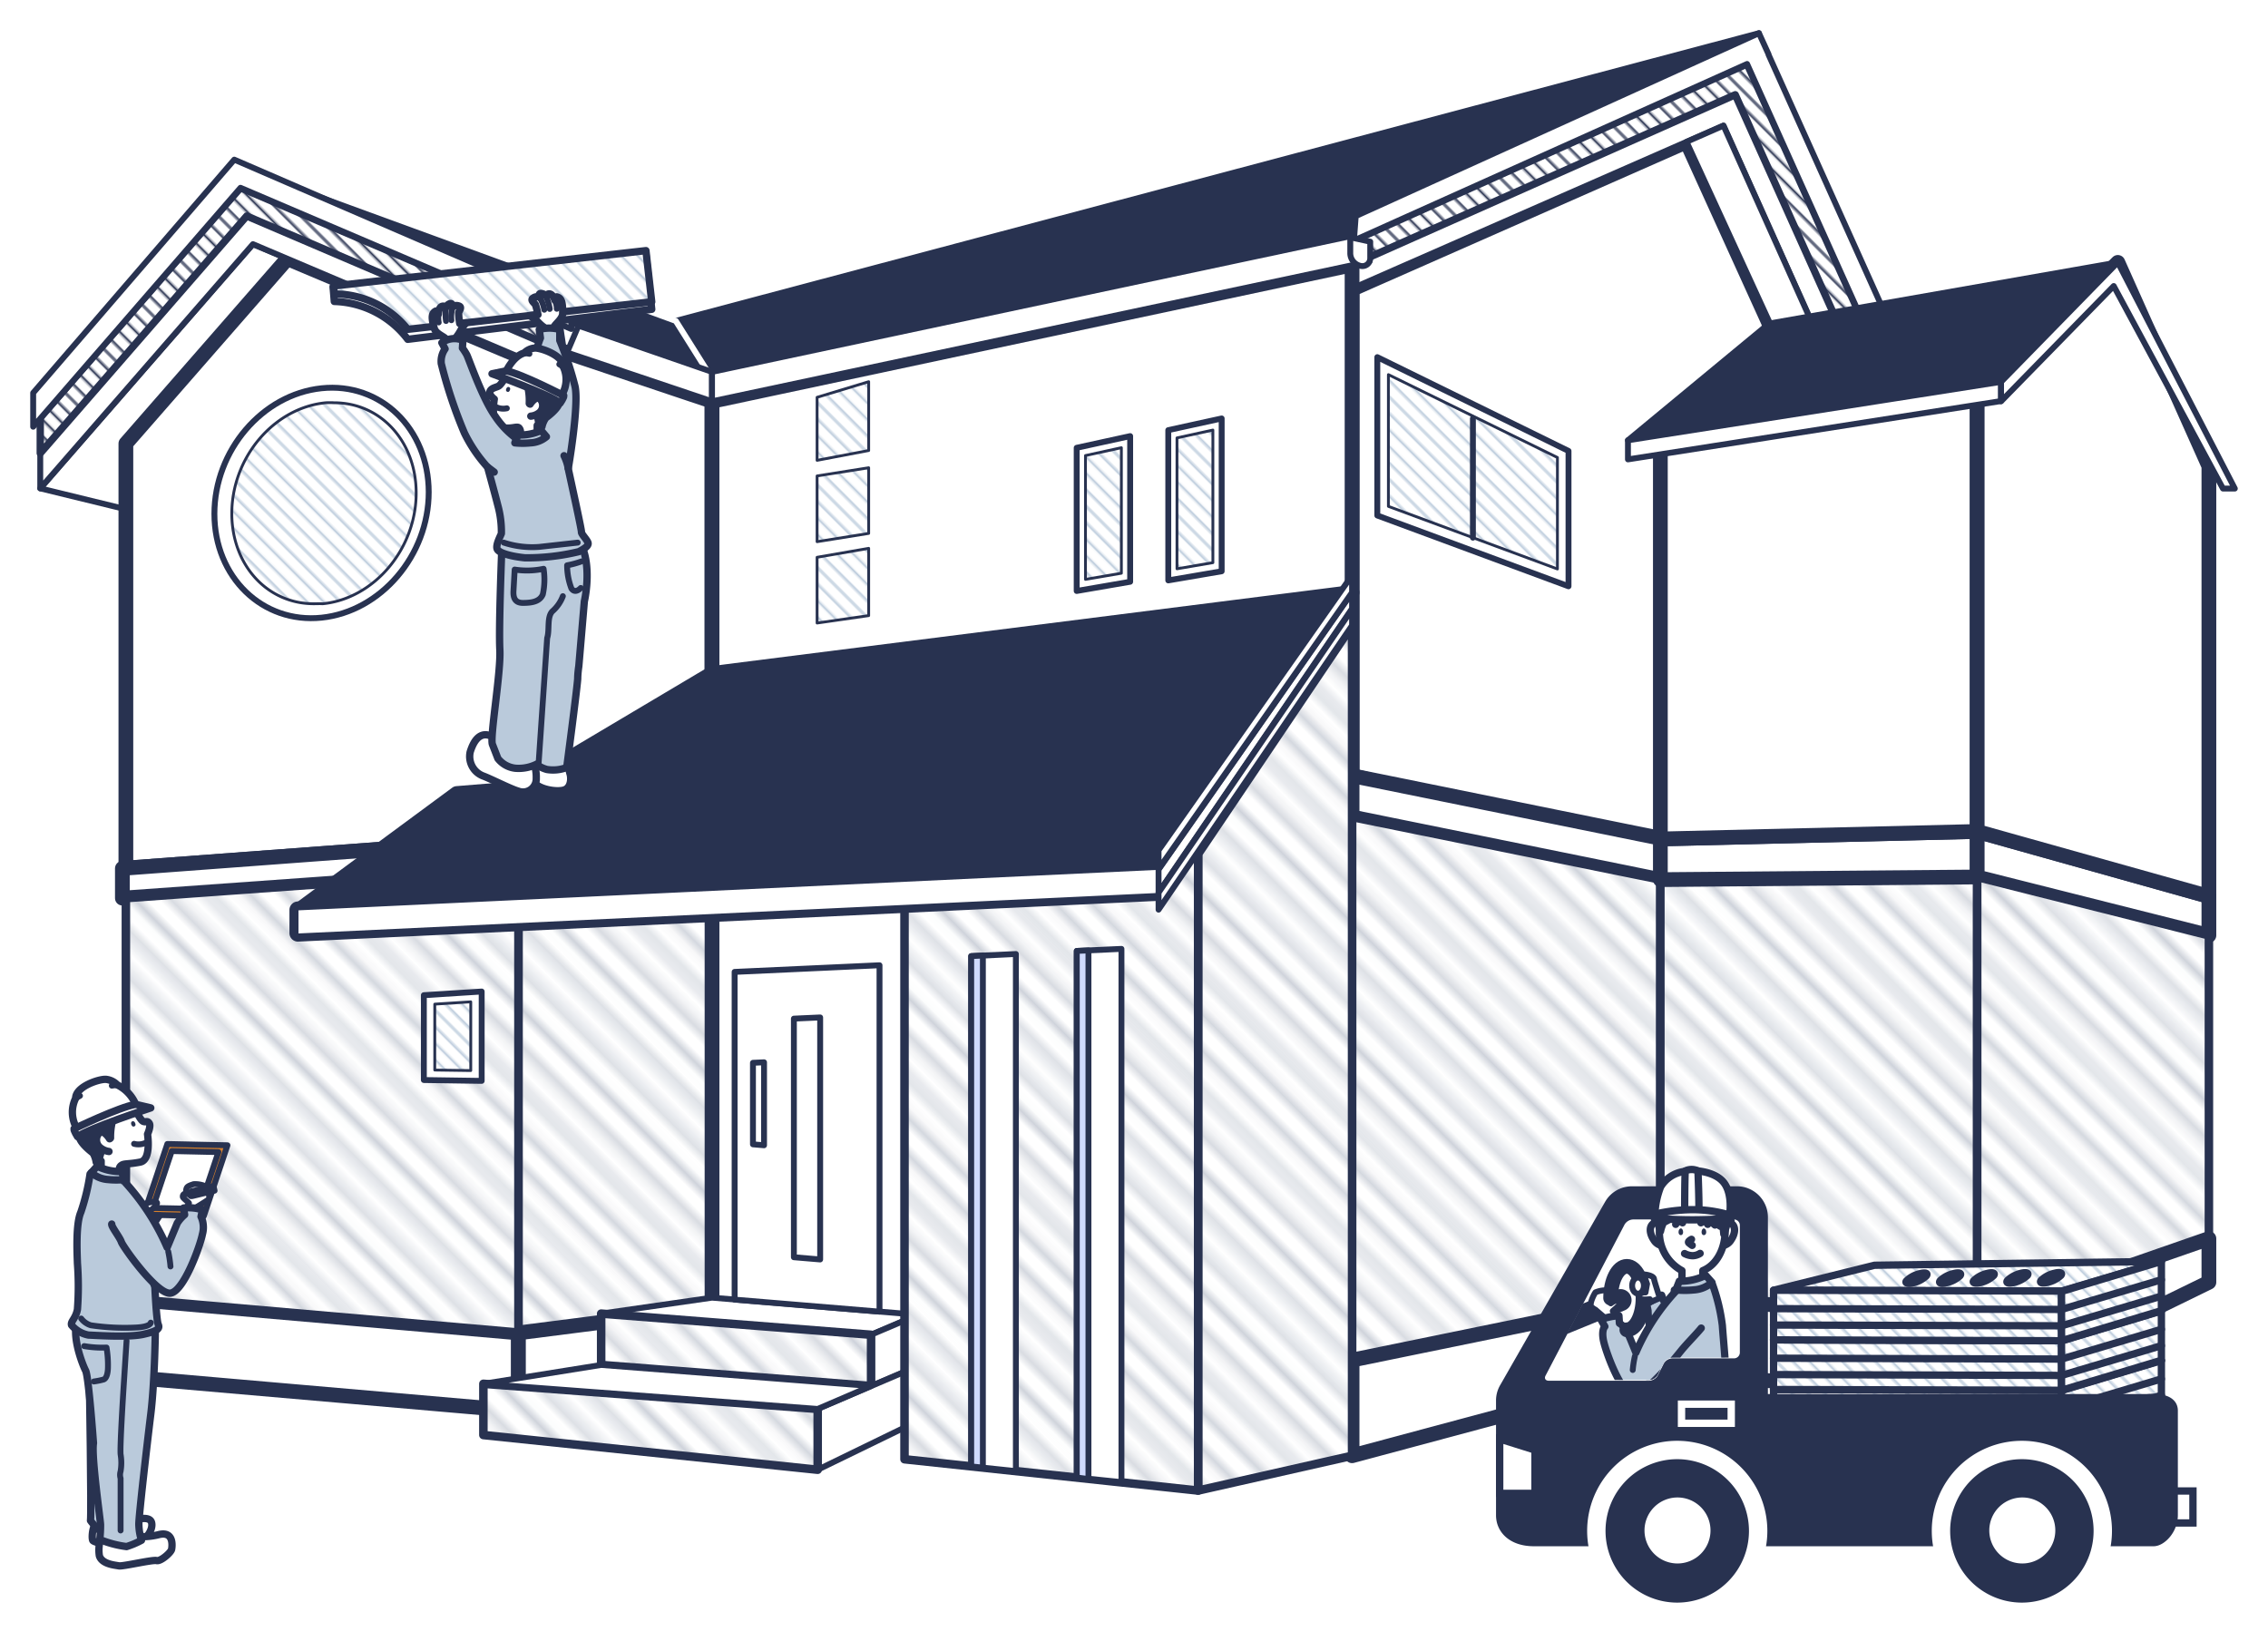 <svg xmlns="http://www.w3.org/2000/svg" xmlns:xlink="http://www.w3.org/1999/xlink" viewBox="0 0 265.94 193.61"><defs><style>.cls-1,.cls-12,.cls-14,.cls-15,.cls-18,.cls-2,.cls-27,.cls-28,.cls-29,.cls-3,.cls-31,.cls-32,.cls-4,.cls-8{fill:none;}.cls-2{stroke:#bacadb;}.cls-2,.cls-4{stroke-width:1.44px;}.cls-3{stroke:#cdd1d9;}.cls-10,.cls-12,.cls-14,.cls-16,.cls-18,.cls-19,.cls-20,.cls-21,.cls-22,.cls-23,.cls-24,.cls-25,.cls-26,.cls-27,.cls-31,.cls-32,.cls-4,.cls-8,.cls-9{stroke:#283250;}.cls-10,.cls-20,.cls-25,.cls-5,.cls-6,.cls-9{fill:#fff;}.cls-15,.cls-28,.cls-29,.cls-5{stroke:#fff;}.cls-10,.cls-12,.cls-14,.cls-15,.cls-16,.cls-18,.cls-19,.cls-20,.cls-21,.cls-22,.cls-23,.cls-24,.cls-31,.cls-32,.cls-5,.cls-8,.cls-9{stroke-linecap:round;stroke-linejoin:round;}.cls-5{stroke-width:7.1px;}.cls-19,.cls-22,.cls-26,.cls-7{fill:#283250;}.cls-10,.cls-15,.cls-16,.cls-23,.cls-24,.cls-8{stroke-width:0.69px;}.cls-19,.cls-32,.cls-9{stroke-width:1.73px;}.cls-11{fill:url(#新規パターンスウォッチ_41);}.cls-12,.cls-20,.cls-21,.cls-22,.cls-25,.cls-26,.cls-27,.cls-29{stroke-width:0.86px;}.cls-13{fill:url(#新規パターンスウォッチ_11);}.cls-16{fill:#cfdaff;}.cls-17{fill:url(#Unnamed_Pattern_2);}.cls-18{stroke-width:0.33px;}.cls-21,.cls-23{fill:#bacadb;}.cls-24{fill:#d6802c;}.cls-25,.cls-26,.cls-27,.cls-28,.cls-29{stroke-miterlimit:10;}.cls-28{stroke-width:4.31px;}.cls-30{clip-path:url(#clip-path);}.cls-31{stroke-width:2.59px;}</style><pattern id="新規パターンスウォッチ_41" data-name="新規パターンスウォッチ 41" width="72" height="72" patternTransform="translate(-69.37 -306.64) rotate(45) scale(0.19)" patternUnits="userSpaceOnUse" viewBox="0 0 72 72"><rect class="cls-1" width="72" height="72"/><line class="cls-4" x1="-0.25" y1="68.4" x2="72.25" y2="68.4"/><line class="cls-4" x1="-0.25" y1="54" x2="72.25" y2="54"/><line class="cls-4" x1="-0.25" y1="39.6" x2="72.25" y2="39.6"/><line class="cls-4" x1="-0.25" y1="25.2" x2="72.25" y2="25.2"/><line class="cls-4" x1="-0.25" y1="10.8" x2="72.25" y2="10.8"/><line class="cls-4" x1="-20" y1="10.8" x2="-6" y2="10.8"/><line class="cls-4" x1="-0.25" y1="61.2" x2="72.25" y2="61.2"/><line class="cls-4" x1="-0.25" y1="46.8" x2="72.25" y2="46.8"/><line class="cls-4" x1="-0.25" y1="32.4" x2="72.25" y2="32.4"/><line class="cls-4" x1="-0.25" y1="18" x2="72.25" y2="18"/><line class="cls-4" x1="-0.25" y1="3.6" x2="72.25" y2="3.6"/><line class="cls-4" x1="-20" y1="3.6" x2="-6" y2="3.6"/></pattern><pattern id="新規パターンスウォッチ_11" data-name="新規パターンスウォッチ 11" width="33" height="33" patternTransform="translate(-18.38 -38.28) rotate(45)" patternUnits="userSpaceOnUse" viewBox="0 0 33 33"><rect class="cls-1" width="33" height="33"/><line class="cls-3" x1="-0.11" y1="31.35" x2="33.11" y2="31.35"/><line class="cls-3" x1="-0.11" y1="24.75" x2="33.11" y2="24.75"/><line class="cls-3" x1="-0.11" y1="18.15" x2="33.11" y2="18.15"/><line class="cls-3" x1="-0.11" y1="11.55" x2="33.11" y2="11.55"/><line class="cls-3" x1="-0.11" y1="4.95" x2="33.11" y2="4.95"/><line class="cls-3" x1="-9.17" y1="4.95" x2="-2.75" y2="4.95"/><line class="cls-3" x1="-0.11" y1="28.05" x2="33.11" y2="28.05"/><line class="cls-3" x1="-0.11" y1="21.45" x2="33.11" y2="21.45"/><line class="cls-3" x1="-0.11" y1="14.85" x2="33.11" y2="14.85"/><line class="cls-3" x1="-0.11" y1="8.25" x2="33.11" y2="8.25"/><line class="cls-3" x1="-0.11" y1="1.65" x2="33.11" y2="1.65"/><line class="cls-3" x1="-9.17" y1="1.65" x2="-2.75" y2="1.65"/></pattern><pattern id="Unnamed_Pattern_2" data-name="Unnamed Pattern 2" width="72" height="72" patternTransform="translate(-69.37 -306.64) rotate(45) scale(0.19)" patternUnits="userSpaceOnUse" viewBox="0 0 72 72"><rect class="cls-1" width="72" height="72"/><line class="cls-2" x1="-0.25" y1="68.4" x2="72.25" y2="68.4"/><line class="cls-2" x1="-0.25" y1="54" x2="72.25" y2="54"/><line class="cls-2" x1="-0.25" y1="39.6" x2="72.25" y2="39.6"/><line class="cls-2" x1="-0.25" y1="25.2" x2="72.25" y2="25.2"/><line class="cls-2" x1="-0.25" y1="10.8" x2="72.25" y2="10.8"/><line class="cls-2" x1="-20" y1="10.8" x2="-6" y2="10.8"/><line class="cls-2" x1="-0.25" y1="61.2" x2="72.25" y2="61.2"/><line class="cls-2" x1="-0.25" y1="46.8" x2="72.25" y2="46.8"/><line class="cls-2" x1="-0.25" y1="32.4" x2="72.25" y2="32.4"/><line class="cls-2" x1="-0.25" y1="18" x2="72.25" y2="18"/><line class="cls-2" x1="-0.25" y1="3.6" x2="72.25" y2="3.6"/><line class="cls-2" x1="-20" y1="3.6" x2="-6" y2="3.6"/></pattern><clipPath id="clip-path"><path id="SVGID" class="cls-1" d="M190.58,136v7.4a.87.87,0,0,0-.09.11l-9.26,17.71c-.18.33,0,.6.36.6h11.79a1.23,1.23,0,0,0,1-.6l.71-1.41a1.22,1.22,0,0,1,1-.61h7.24a.69.69,0,0,0,.68-.69V136Z"/></clipPath></defs><title>illust3</title><g id="レイヤー_2" data-name="レイヤー 2"><g id="design"><path class="cls-5" d="M262.35,57.13l-9.61-18.58-3.63-8.13a.85.85,0,0,0-.63-.49.83.83,0,0,0-.75.23l-.44.44-26.57,4.66-13-28.9a.23.23,0,0,0,0-.11l-1.14-2.5,0,0,0-.06-.05,0-.06,0,0,0h-.17L79.26,37.28l-2.43-.89a.43.43,0,0,0,0-.16l-.06-.62a.42.42,0,0,0,.06-.27l-.67-6a.44.44,0,0,0-.48-.38L61.06,30.63,27.59,18.4a.37.37,0,0,0-.18,0h0a.42.42,0,0,0-.16.09h0L3.63,45.85a.35.35,0,0,0-.08.22v4a.35.35,0,0,0,.22.32l.12,0a.34.34,0,0,0,.26-.12l.14-.16v3a.38.38,0,0,0,.09.25v3.87s0,0,0,0,0,0,0,.06l0,.06,0,0a.25.25,0,0,0,.1.08l0,0h0l9.27,2.26v41.26a.82.82,0,0,0-.41.71v3.49a.81.81,0,0,0,.27.62.79.79,0,0,0,.56.23V127a2.21,2.21,0,0,0-.34-.18,2.64,2.64,0,0,0-1.53-.71,5.76,5.76,0,0,0-3.34,1.31,1.89,1.89,0,0,0-.67,1.23,4.24,4.24,0,0,0-.07,3.4.37.37,0,0,0-.12.2c0,.1-.07.39.47,1.24a.46.46,0,0,0,.24.17,5.71,5.71,0,0,0,1.63,1.83,2.71,2.71,0,0,1,.26.83.4.4,0,0,0,.12.22l-.57.65-.16.16a.38.38,0,0,0-.11.23A25.21,25.21,0,0,1,9.09,142c-.61,1.39-.5,4.33-.44,5.91l0,1a31.55,31.55,0,0,1,0,4.6,3,3,0,0,1-.44,1,1.15,1.15,0,0,0-.25,1,1.34,1.34,0,0,0,.47.58,13.17,13.17,0,0,0,1.21,4.81,21.78,21.78,0,0,1,.43,3.13c.1,6.12.18,13.66.1,14.19a.42.42,0,0,0,.07.31c.06.09.17.22.29.38a2.76,2.76,0,0,0-.1,1.88,1.35,1.35,0,0,0,.74.44,3.17,3.17,0,0,0,.05,1.3c.34,1.14,1.83,1.36,2.46,1.46l.17,0,.16,0a15.65,15.65,0,0,0,2-.3,17.74,17.74,0,0,1,2.23-.34,1.31,1.31,0,0,0,1-.26,3.1,3.1,0,0,0,1.28-1.37,2.31,2.31,0,0,0-.41-1.95,1.67,1.67,0,0,0-1.67-.27c-.14,0-.28.06-.43.09a1.79,1.79,0,0,0,.15-1.23,1,1,0,0,0-.65-.68,2,2,0,0,0-.74-.1c.23-2.52.91-8.46,1.31-11.76.12-1,.21-2.1.29-3.24l37.87,3.28v2.36a.42.42,0,0,0,.38.42l39.2,4.07h0a.41.41,0,0,0,.28-.11.31.31,0,0,0,.09-.11l9.38-4.56v3.13a.44.44,0,0,0,.38.43l34.43,3.67h.14l17.36-3.93a1,1,0,0,0,.08.11.9.9,0,0,0,.52.17.78.78,0,0,0,.22,0l16.67-4.47v10.61c0,1.82,1.37,3.64,4.44,3.64h6.42a10.53,10.53,0,0,0,20.75,0H226.7a10.53,10.53,0,0,0,20.76,0h5.09a3.26,3.26,0,0,0,2.59-2.3h2.42v-4.6h-2.17v-8.93a1.71,1.71,0,0,0-.59-1.34,2.44,2.44,0,0,0-.94-.5v-4.09h0v-5.7l5.52-2.7a.85.85,0,0,0,.48-.76v-5.12a.87.87,0,0,0-.36-.7l-.07,0v-34.1l.1,0a.86.86,0,0,0,.33-.68V56.53l.5.92a.34.34,0,0,0,.3.18h1.39a.36.36,0,0,0,.29-.16A.37.37,0,0,0,262.35,57.13Z"/><polygon class="cls-6" points="158.76 28.2 83.49 44.39 79.24 37.63 206.25 3.89 158.76 28.2"/><polygon class="cls-7" points="158.76 28.2 83.49 44.39 79.24 37.63 206.25 3.89 158.76 28.2"/><polygon class="cls-8" points="158.76 28.2 83.49 44.39 79.24 37.63 206.25 3.89 158.76 28.2"/><polygon class="cls-9" points="207.44 37.94 197.76 16.63 158.54 33.92 158.54 90.96 207.27 102.56 207.44 37.94"/><polygon class="cls-10" points="216.33 39.74 204.6 13.63 204.62 13.62 203.47 11.11 158.54 31.06 158.33 33.92 202.09 14.73 213.79 40.81 216.33 39.74"/><polygon class="cls-6" points="218.86 38.66 205.99 10.01 206 10 204.86 7.5 158.76 28.2 158.54 31.06 203.47 11.11 216.33 39.74 218.86 38.66"/><polygon class="cls-11" points="218.86 38.66 205.99 10.01 206 10 204.86 7.5 158.76 28.2 158.54 31.06 203.47 11.11 216.33 39.74 218.86 38.66"/><polygon class="cls-12" points="218.86 38.66 205.99 10.01 206 10 204.86 7.5 158.76 28.2 158.54 31.06 203.47 11.11 216.33 39.74 218.86 38.66"/><polygon class="cls-10" points="221.4 37.59 207.37 6.4 207.39 6.39 206.25 3.89 158.97 25.34 158.76 28.2 204.86 7.5 218.86 38.66 221.4 37.59"/><polygon class="cls-10" points="208.87 40.81 213.79 40.81 202.09 14.73 197.76 16.63 208.87 40.81"/><polygon class="cls-9" points="15.54 161.53 60.79 165.46 60.79 156.3 15.54 152.37 15.54 161.53"/><polygon class="cls-6" points="60.79 156.26 83.49 153.4 83.49 101.13 60.79 98.14 60.79 156.26"/><polygon class="cls-13" points="60.79 156.26 83.49 153.4 83.49 101.13 60.79 98.14 60.79 156.26"/><polygon class="cls-14" points="60.79 156.26 83.49 153.4 83.49 101.13 60.79 98.14 60.79 156.26"/><polygon class="cls-10" points="158.54 170.71 83.49 162.53 83.49 153.4 158.54 159.49 158.54 170.71"/><polygon class="cls-9" points="158.54 95.81 83.49 100.18 83.49 153.4 158.54 159.49 158.54 95.81"/><polygon class="cls-9" points="83.49 162.56 60.79 165.46 60.79 156.3 83.49 153.4 83.49 162.56"/><polygon class="cls-10" points="102.14 156.52 107.64 154.18 83.49 152.17 70.49 154.04 102.14 156.52"/><polygon class="cls-10" points="107.64 160.19 102.14 162.53 102.14 156.52 107.64 154.18 107.64 160.19"/><polygon class="cls-6" points="70.49 160.06 102.14 162.53 102.14 156.52 70.49 154.04 70.49 160.06"/><polygon class="cls-13" points="70.49 160.06 102.14 162.53 102.14 156.52 70.49 154.04 70.49 160.06"/><polygon class="cls-14" points="70.49 160.06 102.14 162.53 102.14 156.52 70.49 154.04 70.49 160.06"/><polygon class="cls-10" points="107.64 166.63 95.88 172.35 95.88 165.22 107.64 160.19 107.64 166.63"/><polygon class="cls-6" points="56.68 168.28 95.88 172.35 95.88 165.22 56.68 162.27 56.68 168.28"/><polygon class="cls-13" points="56.68 168.28 95.88 172.35 95.88 165.22 56.68 162.27 56.68 168.28"/><polygon class="cls-14" points="56.68 168.28 95.88 172.35 95.88 165.22 56.68 162.27 56.68 168.28"/><polygon class="cls-10" points="39.87 32.92 15.91 60 4.72 57.27 29.66 28.63 39.87 32.92"/><polygon class="cls-9" points="60.79 41.74 33.7 30.33 14.76 52.01 14.76 101.8 60.79 98.38 60.79 41.74"/><polygon class="cls-9" points="60.79 102.01 14.35 105.32 14.35 101.83 60.79 98.38 60.79 102.01"/><polygon class="cls-6" points="60.79 156.26 14.76 152.26 14.76 105.32 60.79 102.01 60.79 156.26"/><polygon class="cls-13" points="60.79 156.26 14.76 152.26 14.76 105.32 60.79 102.01 60.79 156.26"/><polygon class="cls-14" points="60.79 156.26 14.76 152.26 14.76 105.32 60.79 102.01 60.79 156.26"/><polygon class="cls-9" points="60.79 99.63 83.49 96.78 83.49 47.06 60.79 39.44 60.79 99.63"/><polygon class="cls-6" points="83.49 44.39 66.99 38.58 27.47 18.72 79.24 37.63 83.49 44.39"/><polygon class="cls-7" points="83.49 44.39 66.99 38.58 27.47 18.72 79.24 37.63 83.49 44.39"/><polygon class="cls-15" points="83.49 44.39 66.99 38.58 27.47 18.72 79.24 37.63 83.49 44.39"/><polygon class="cls-10" points="28.93 25.33 4.72 53.15 4.72 57.27 29.66 28.63 66.05 44.06 66.05 41.2 28.93 25.33"/><polygon class="cls-6" points="28.2 22.02 4.72 48.97 4.72 53.15 28.93 25.33 66.05 41.2 65.56 37.97 28.2 22.02"/><polygon class="cls-11" points="28.2 22.02 4.72 48.97 4.72 53.15 28.93 25.33 66.05 41.2 65.56 37.97 28.2 22.02"/><polygon class="cls-12" points="28.2 22.02 4.72 48.97 4.72 53.15 28.93 25.33 66.05 41.2 65.56 37.97 28.2 22.02"/><polygon class="cls-10" points="27.47 18.72 3.89 46.07 3.89 50.04 28.2 22.02 66.99 38.58 66.99 35.8 27.47 18.72"/><polygon class="cls-9" points="158.54 90.96 83.49 96.47 83.49 47.06 158.54 31.06 158.54 90.96"/><polygon class="cls-10" points="83.49 47.06 66.49 41.34 67.83 38.19 83.49 43.61 83.49 47.06"/><polygon class="cls-10" points="160.57 30.67 83.49 47.06 83.49 43.61 158.33 27.7 160.57 30.67"/><polygon class="cls-10" points="158.54 95.81 83.49 100.18 83.49 96.47 158.54 90.96 158.54 95.81"/><polygon class="cls-6" points="248.33 30.77 207.44 37.94 190.89 51.63 234.64 44.78 248.33 30.77"/><polygon class="cls-7" points="248.33 30.77 207.44 37.94 190.89 51.63 234.64 44.78 248.33 30.77"/><polygon class="cls-8" points="248.33 30.77 207.44 37.94 190.89 51.63 234.64 44.78 248.33 30.77"/><polygon class="cls-9" points="215.66 107.41 158.54 95.81 158.54 90.96 215.66 102.56 215.66 107.41"/><polygon class="cls-6" points="194.69 152.08 158.54 159.49 158.54 95.81 194.69 103.15 194.69 152.08"/><polygon class="cls-13" points="194.69 152.08 158.54 159.49 158.54 95.81 194.69 103.15 194.69 152.08"/><polygon class="cls-14" points="194.69 152.08 158.54 159.49 158.54 95.81 194.69 103.15 194.69 152.08"/><polygon class="cls-6" points="231.84 102.84 194.69 103.15 194.69 152.08 231.84 154.69 231.84 102.84"/><polygon class="cls-13" points="231.84 102.84 194.69 103.15 194.69 152.08 231.84 154.69 231.84 102.84"/><polygon class="cls-14" points="231.84 102.84 194.69 103.15 194.69 152.08 231.84 154.69 231.84 102.84"/><polygon class="cls-9" points="231.84 97.5 194.69 98.38 194.69 103.15 231.84 102.84 231.84 97.5"/><polygon class="cls-9" points="259.01 109.69 231.84 102.84 231.84 97.5 259.01 105.12 259.01 109.69"/><polygon class="cls-9" points="231.84 46.21 194.69 52.17 194.69 98.38 231.84 97.5 231.84 46.21"/><polygon class="cls-9" points="259.01 105.12 231.84 97.5 231.84 47.32 248.33 30.77 259.01 54.67 259.01 105.12"/><polygon class="cls-10" points="234.64 47.03 190.89 53.87 190.89 51.63 234.64 44.78 234.64 47.03"/><polygon class="cls-9" points="194.69 161.01 158.54 170.71 158.54 159.49 194.69 152.08 194.69 161.01"/><polygon class="cls-9" points="231.84 163.63 194.69 161.01 194.69 152.08 231.84 154.69 231.84 163.63"/><polygon class="cls-6" points="140.49 174.79 158.54 170.71 158.54 73.34 140.49 100.14 140.49 174.79"/><polygon class="cls-13" points="140.49 174.79 158.54 170.71 158.54 73.34 140.49 100.14 140.49 174.79"/><polygon class="cls-14" points="140.49 174.79 158.54 170.71 158.54 73.34 140.49 100.14 140.49 174.79"/><polygon class="cls-6" points="106.06 94.71 140.49 98.38 140.49 174.79 106.06 171.12 106.06 94.71"/><polygon class="cls-13" points="106.06 94.71 140.49 98.38 140.49 174.79 106.06 171.12 106.06 94.71"/><polygon class="cls-14" points="106.06 94.71 140.49 98.38 140.49 174.79 106.06 171.12 106.06 94.71"/><polygon class="cls-10" points="119.12 111.87 113.88 112.12 113.88 171.96 119.12 172.51 119.12 111.87"/><polygon class="cls-10" points="131.5 111.27 126.26 111.51 126.26 173.26 131.5 173.8 131.5 111.27"/><polygon class="cls-16" points="115.25 172.1 113.88 171.96 113.88 112.12 115.25 112.05 115.25 172.1"/><polygon class="cls-16" points="127.63 173.44 126.26 173.26 126.26 111.51 127.63 111.45 127.63 173.44"/><polygon class="cls-10" points="103.13 113.19 86.14 113.97 86.14 152.4 103.13 153.81 103.13 113.19"/><polygon class="cls-10" points="96.17 119.31 93.09 119.45 93.09 147.43 96.17 147.69 96.17 119.31"/><polygon class="cls-10" points="89.59 124.57 88.29 124.63 88.29 134.19 89.59 134.3 89.59 124.57"/><polygon class="cls-10" points="95.88 165.22 102.14 162.53 70.49 160.06 56.68 162.27 95.88 165.22"/><polygon class="cls-6" points="259.01 150.36 231.84 163.63 231.84 102.84 259.01 109.69 259.01 150.36"/><polygon class="cls-13" points="259.01 150.36 231.84 163.63 231.84 102.84 259.01 109.69 259.01 150.36"/><polygon class="cls-14" points="259.01 150.36 231.84 163.63 231.84 102.84 259.01 109.69 259.01 150.36"/><polygon class="cls-10" points="56.48 126.75 49.7 126.65 49.7 116.7 56.48 116.27 56.48 126.75"/><polygon class="cls-6" points="55.2 125.54 50.98 125.48 50.98 117.75 55.2 117.48 55.2 125.54"/><polygon class="cls-17" points="55.2 125.54 50.98 125.48 50.98 117.75 55.2 117.48 55.2 125.54"/><polygon class="cls-18" points="55.2 125.54 50.98 125.48 50.98 117.75 55.2 117.48 55.2 125.54"/><polygon class="cls-19" points="83.49 78.97 158.54 69.47 135.85 101.97 34.99 106.75 53.56 93.05 60.79 92.46 83.49 78.97"/><path class="cls-6" d="M35,110a.54.54,0,0,1-.36-.14.53.53,0,0,1-.16-.38v-2.71a.52.52,0,0,1,.49-.52l100.89-4.78a.54.54,0,0,1,.36.14.53.53,0,0,1,.16.38v2.71a.52.52,0,0,1-.5.52Z"/><path class="cls-7" d="M135.85,102v2.71L35,109.46v-2.71L135.85,102m0-1h0L34.94,105.71a1,1,0,0,0-1,1v2.71a1,1,0,0,0,1,1h0l100.86-4.78a1,1,0,0,0,1-1V102a1,1,0,0,0-1-1Z"/><polygon class="cls-10" points="158.54 71.36 135.85 104.68 135.85 101.97 158.54 69.47 158.54 71.36"/><polygon class="cls-10" points="158.54 73.34 135.85 106.67 135.85 104.68 158.54 71.45 158.54 73.34"/><polygon class="cls-10" points="158.54 69.47 135.85 101.91 135.85 99.71 158.54 67.46 158.54 69.47"/><polygon class="cls-10" points="262.05 57.29 248.33 30.77 234.64 44.78 234.64 47.06 247.85 33.54 260.66 57.29 262.05 57.29"/><polygon class="cls-9" points="259.01 145.24 231.84 154.69 231.84 163.63 259.01 150.36 259.01 145.24"/><path class="cls-10" d="M67.82,30.54v1.91a1.52,1.52,0,0,1-1.17,1.42h0A.92.92,0,0,1,65.48,33V31Z"/><path class="cls-10" d="M158.33,27.83v1.91a1.53,1.53,0,0,0,1.17,1.43h0a.92.92,0,0,0,1.17-.92V28.34Z"/><path class="cls-10" d="M50.27,57.71c0,7.43-5.63,14-12.56,14.72S25.14,67.69,25.14,60.26s5.62-14,12.56-14.73S50.26,50.28,50.27,57.71Z"/><path class="cls-6" d="M36.8,70.8c-5.48,0-9.61-4.55-9.62-10.57,0-6.56,4.91-12.4,11-13a8.65,8.65,0,0,1,1,0c5.48,0,9.61,4.54,9.62,10.57,0,6.56-4.91,12.39-10.95,13C37.47,70.78,37.13,70.8,36.8,70.8Z"/><path class="cls-17" d="M36.8,70.8c-5.48,0-9.61-4.55-9.62-10.57,0-6.56,4.91-12.4,11-13a8.65,8.65,0,0,1,1,0c5.48,0,9.61,4.54,9.62,10.57,0,6.56-4.91,12.39-10.95,13C37.47,70.78,37.13,70.8,36.8,70.8Z"/><path class="cls-18" d="M36.8,70.8c-5.48,0-9.61-4.55-9.62-10.57,0-6.56,4.91-12.4,11-13a8.65,8.65,0,0,1,1,0c5.48,0,9.61,4.54,9.62,10.57,0,6.56-4.91,12.39-10.95,13C37.47,70.78,37.13,70.8,36.8,70.8Z"/><polygon class="cls-10" points="143.25 66.99 136.99 68.06 136.99 50.44 143.25 49.07 143.25 66.99"/><polygon class="cls-6" points="142.22 65.98 138.01 66.7 138.01 51.35 142.22 50.43 142.22 65.98"/><polygon class="cls-17" points="142.22 65.98 138.01 66.7 138.01 51.35 142.22 50.43 142.22 65.98"/><polygon class="cls-18" points="142.22 65.98 138.01 66.7 138.01 51.35 142.22 50.43 142.22 65.98"/><polygon class="cls-10" points="132.52 68.22 126.25 69.3 126.25 52.51 132.52 51.14 132.52 68.22"/><polygon class="cls-6" points="131.49 67.22 127.28 67.94 127.28 53.42 131.49 52.5 131.49 67.22"/><polygon class="cls-17" points="131.49 67.22 127.28 67.94 127.28 53.42 131.49 52.5 131.49 67.22"/><polygon class="cls-18" points="131.49 67.22 127.28 67.94 127.28 53.42 131.49 52.5 131.49 67.22"/><polygon class="cls-10" points="183.92 68.75 161.5 60.45 161.5 41.88 183.92 52.88 183.92 68.75"/><polygon class="cls-6" points="182.62 66.72 162.8 59.38 162.8 43.93 182.62 53.65 182.62 66.72"/><polygon class="cls-17" points="182.62 66.72 162.8 59.38 162.8 43.93 182.62 53.65 182.62 66.72"/><polygon class="cls-18" points="182.62 66.72 162.8 59.38 162.8 43.93 182.62 53.65 182.62 66.72"/><line class="cls-10" x1="172.71" y1="49.07" x2="172.71" y2="63.05"/><polygon class="cls-6" points="101.86 52.83 95.81 53.98 95.81 46.59 101.86 44.76 101.86 52.83"/><polygon class="cls-17" points="101.86 52.83 95.81 53.98 95.81 46.59 101.86 44.76 101.86 52.83"/><polygon class="cls-18" points="101.86 52.83 95.81 53.98 95.81 46.59 101.86 44.76 101.86 52.83"/><polygon class="cls-6" points="101.86 62.55 95.81 63.52 95.81 55.81 101.86 54.85 101.86 62.55"/><polygon class="cls-17" points="101.86 62.55 95.81 63.52 95.81 55.81 101.86 54.85 101.86 62.55"/><polygon class="cls-18" points="101.86 62.55 95.81 63.52 95.81 55.81 101.86 54.85 101.86 62.55"/><polygon class="cls-6" points="101.86 72.19 95.81 73.06 95.81 65.35 101.86 64.3 101.86 72.19"/><polygon class="cls-17" points="101.86 72.19 95.81 73.06 95.81 65.35 101.86 64.3 101.86 72.19"/><polygon class="cls-18" points="101.86 72.19 95.81 73.06 95.81 65.35 101.86 64.3 101.86 72.19"/><path class="cls-20" d="M47.81,39.79l28.61-3.52-.72-6.76L39.06,33.65l.14,1.7A11.22,11.22,0,0,1,47.81,39.79Z"/><path class="cls-6" d="M47.81,38.62l28.61-3.23-.68-6L39.1,33.54l.1.93A11,11,0,0,1,47.81,38.62Z"/><path class="cls-17" d="M47.81,38.62l28.61-3.23-.68-6L39.1,33.54l.1.93A11,11,0,0,1,47.81,38.62Z"/><path class="cls-12" d="M47.81,38.62l28.61-3.23-.68-6L39.1,33.54l.1.93A11,11,0,0,1,47.81,38.62Z"/><path class="cls-20" d="M63.76,38.36a4.66,4.66,0,0,1-.68-.61,5.27,5.27,0,0,0-1-.74l1-.11a8.87,8.87,0,0,0-.3-1.18c-.1-.18-.66-.53-.25-.78a.74.74,0,0,1,.73-.08s-.18-.45.17-.45a.91.91,0,0,1,.61.3.38.38,0,0,1,.47-.23c.36.1.56.73.56.73s0-.47.26-.39c.53.16.65.64.65,1.91,0,.71-1,1.33-1,1.63a1.5,1.5,0,0,1-.22.65l-.91.18Z"/><path class="cls-10" d="M63.26,34.86a3.71,3.71,0,0,1,.56,1.46"/><path class="cls-10" d="M64,34.71a5.37,5.37,0,0,1,.46,1.52"/><path class="cls-10" d="M65.07,35.21a2.57,2.57,0,0,1,.22,1"/><path class="cls-20" d="M53.53,39.5a5.33,5.33,0,0,0,.49-.76,4.61,4.61,0,0,1,.65-.89l-.76.09a7.39,7.39,0,0,1-.13-1.25c0-.2.49-.68,0-.82a.77.77,0,0,0-.72.12s0-.48-.29-.39a.86.86,0,0,0-.5.45.39.39,0,0,0-.52-.09c-.32.19-.34.85-.34.85s-.12-.46-.36-.31c-.47.29-.46.79-.13,2,.19.69,1.31,1,1.39,1.31a1.48,1.48,0,0,0,.39.58l.92-.07Z"/><path class="cls-10" d="M53.09,36a3.67,3.67,0,0,0-.16,1.55"/><path class="cls-10" d="M52.3,36.05a5.57,5.57,0,0,0,0,1.59"/><path class="cls-10" d="M51.44,36.81a2.58,2.58,0,0,0,0,1"/><path class="cls-20" d="M66.54,89.05a9.3,9.3,0,0,0,.28,1.63c.18.51.18,1.61-.6,1.93s-3.21,0-3.71-1.06-2-3.16-1.06-4.26a2,2,0,0,1,2.89-.23A23.38,23.38,0,0,0,66.54,89.05Z"/><path class="cls-20" d="M62.6,89.51a4.58,4.58,0,0,1,.28,1.74,1.55,1.55,0,0,1-2.11,1.52c-.89-.25-3.16-1.42-4.13-1.78a2.45,2.45,0,0,1-1.51-2.8c.37-1.2,1-2.2,2.06-2S62.1,88.45,62.6,89.51Z"/><path class="cls-21" d="M58.84,64.36s-.37,9.17-.23,11.83-1.19,10.28-.87,11.1l.64,1.65a3,3,0,0,0,2.06,1.15,4.76,4.76,0,0,0,2.53-.5s.18.36,1.14.64A4.49,4.49,0,0,0,66.45,90s1.17-8.85,1.29-10.41c0-.64.13-1.47.13-1.47l.65-7.61s.91-3.81-.33-6.56S58.84,64.36,58.84,64.36Z"/><path class="cls-20" d="M59.24,44.28s-.48.83-.79,1-.83.21-1,.62.51.9.51.9-.51,3,.72,3.3,1.9-.17,2.17.07a.64.64,0,0,1,.14.65l0,.9,2-.45V49.89a7,7,0,0,0,2.31-3.55"/><path class="cls-7" d="M59.79,45.76c-.09.21-.21.23-.32.18s-.19-.14-.11-.35.21-.25.33-.2S59.87,45.55,59.79,45.76Z"/><path class="cls-10" d="M57.88,47.57a2,2,0,0,0,1.55.31"/><path class="cls-21" d="M60.92,51.68a10.33,10.33,0,0,1-2.85-2.86c-1.51-2.1-3.13-6.84-3.34-7.22a6.85,6.85,0,0,0-.51-.79l.06-.9a2.51,2.51,0,0,0-2.47.28l.38.72a2.55,2.55,0,0,0-.45,1.72,55.11,55.11,0,0,0,2.72,8.15,17.07,17.07,0,0,0,2.71,4s.83,3,1.21,4.51a11.62,11.62,0,0,1,.41,3.27c-.07.24-.72,1.37-.48,1.85s1.79.86,3.23,1a25.55,25.55,0,0,0,6.33-.72c.66-.35,1.21-.69,1.07-1.07s-.79-1-.76-1.24-1.37-6.57-1.55-7.43c0,0,1.28-7.36.8-9.63a39.35,39.35,0,0,0-1.79-5.4l0-1.28a4.52,4.52,0,0,0-2.41,0l.14,1a7.61,7.61,0,0,0-.58,2.85c.13,1.07.44,8.74.44,8.74Z"/><path class="cls-20" d="M66.63,54.91a5.64,5.64,0,0,0-.49-1.47"/><line class="cls-20" x1="57.17" y1="54.77" x2="57.95" y2="55.36"/><path class="cls-22" d="M61.72,44.73a7.36,7.36,0,0,1,.34,2.58,4.26,4.26,0,0,1,.82-.66c.28-.1.56.59.56.59L63,48.68s.21,1.24.55,1.35A2.83,2.83,0,0,1,64,49s1.41-1,1.58-1.76-.75-2.13-.75-2.13Z"/><path class="cls-20" d="M62.16,47.39s.64-1,1.14-.63a1.1,1.1,0,0,1,0,1.58,1.85,1.85,0,0,1-1.06.46"/><path class="cls-20" d="M59.38,43.49s.79-1.72,2.09-2.1a2,2,0,0,1,1.28-.58c.75,0,3.33.89,3.3,2.2a3.49,3.49,0,0,1-.19,3.32Z"/><path class="cls-20" d="M57.69,43.83s6.73,2.43,8,3.43c0,0,.45-.66.42-.86,0,0-4.94-2.57-6.76-2.91Z"/><line class="cls-8" x1="61.47" y1="41.39" x2="62.08" y2="41.49"/><line class="cls-8" x1="66.05" y1="43.01" x2="65.58" y2="42.72"/><path class="cls-21" d="M60.75,51a5.77,5.77,0,0,0,2.7-.52l.62.73a3.09,3.09,0,0,1-1.87.72,8.77,8.77,0,0,1-1.83,0Z"/><path class="cls-8" d="M59.07,63.63a10.71,10.71,0,0,0,4.17.5l4.5-.5"/><path class="cls-8" d="M66,69.91a4.42,4.42,0,0,1-1.15,1.7c-.78.64-.37,2.24-.69,3.21l-1,14.65"/><path class="cls-8" d="M60.35,66.79a9.45,9.45,0,0,0,3.39-.09,8.27,8.27,0,0,1-.09,3c-.36.87-1.33,1-2.34,1s-1.14-.73-1.1-1.42S60.35,66.79,60.35,66.79Z"/><path class="cls-8" d="M68.19,65.83a10.07,10.07,0,0,1-1.69.46A7.65,7.65,0,0,0,67,69c.46.69,1.1-.05,1.1-.05"/><path class="cls-20" d="M12.38,179.22a14.82,14.82,0,0,0,2.73-.69c.43-.28,2.41-.9,2.66,0s-.79,2.23-1.9,2.66-4.86-.21-5-.57,0-1.58.29-1.76S12.38,179.22,12.38,179.22Z"/><path class="cls-20" d="M11.94,180.1a4.28,4.28,0,0,0-.29,2.33c.29,1,1.84,1.1,2.29,1.19s3.93-.74,4.42-.62,1.68-.94,1.76-1.31.29-2.21-1.55-1.72A7.76,7.76,0,0,1,15,180Z"/><path class="cls-21" d="M10.48,161.64s.26,15.88.13,16.67c0,0,.87,1.22,1.4,1.31s2-.83,2-.83Z"/><path class="cls-21" d="M18.22,155.67s-.06,6.24-.54,10.16-1.4,11.95-1.4,12.91a6.71,6.71,0,0,0,.31,1.88,9.64,9.64,0,0,1-1.75.74,12.34,12.34,0,0,1-3.14-.83,15.74,15.74,0,0,0,.09-1.74c0-.44-1.09-8-.83-9.56,0,0-.56-7.8-.92-8.5s-1.39-3.36-1.13-5.19Z"/><path class="cls-23" d="M9.87,157.85a12.18,12.18,0,0,0,2.62.17,12.21,12.21,0,0,1,.17,2.23c0,1-.26,1.44-.52,1.52A8.91,8.91,0,0,1,11,162"/><path class="cls-23" d="M14.84,157.24s-.17,2.7-.3,4.71-.48,7.68-.4,8.59a6,6,0,0,1,0,2,1.41,1.41,0,0,0,0,.82c0,.18,0,6.11,0,6.11"/><polygon class="cls-24" points="23.9 142.6 16.85 142.44 19.62 134.15 26.67 134.3 23.9 142.6"/><polygon class="cls-10" points="23.38 141.76 17.91 141.65 20.14 134.98 25.61 135.1 23.38 141.76"/><path class="cls-10" d="M17.44,143a.78.78,0,0,0-.14-.85,3.48,3.48,0,0,0,.94-.74c.33-.42.2-.5-.39-.46a3.07,3.07,0,0,0-1.72.79,4.63,4.63,0,0,0-.4,1.06l-.67.48.94,1s1.94-.47,2.24-.94l.53-.82-1.28,0"/><path class="cls-10" d="M22.16,141.09l-.32.58.92.37.37-.54s1.25-.75,1.34-.87c.26-.32-.37-1.49-.46-1.56a3,3,0,0,0-1.31-.21c-.26.09-.65.2-.78.4s-.17.72.12.69a.89.89,0,0,0,.5-.27l.2.12-.37.46a.85.85,0,0,0-.51-.28.33.33,0,0,0-.42.38C21.47,140.52,22.14,141,22.16,141.09Z"/><rect class="cls-24" x="22.48" y="139.38" width="2.66" height="0.56" transform="translate(-32.13 9.5) rotate(-13.58)"/><path class="cls-21" d="M10.56,137.67a25.18,25.18,0,0,1-1.08,4.48c-.61,1.39-.44,4.75-.4,6a36,36,0,0,1,0,5.4c-.21,1.09-.82,1.4-.69,1.84a3.38,3.38,0,0,0,2,1.17c.4,0,4.58.31,6.37-.08s2-.7,1.79-1.18-.39-4.36-.39-4.36-3.69-11.36-3.56-12.62l-3.88-.83Z"/><path class="cls-21" d="M14.33,138.28a27.55,27.55,0,0,1,5.27,8s1-2.4,1.18-2.84a4.43,4.43,0,0,1,.87-1l-.13-.78a5.53,5.53,0,0,1,2.22.21l-.17.79a3,3,0,0,1,.17,2.05c-.26,1.35-2.18,6.72-3.75,6.93s-5.58-5.45-5.76-6-1.18-1.79-1.13-2.1"/><path class="cls-8" d="M19.73,146.77a14,14,0,0,1,.26,1.74"/><path class="cls-8" d="M9.52,154.62a2.25,2.25,0,0,0,1.13.79,27,27,0,0,0,5.33.26c1.7-.09,1.7-.57,1.7-.57"/><path class="cls-20" d="M16,130.34s.46,1,.78,1.15.49-.12.72.23-.2,1.28-.2,1.28.47,3-.85,3.27-1.92.14-2.22.39a.53.53,0,0,0-.24.5v.94l-2.13-.53,0-1.42a7.38,7.38,0,0,1-2.32-3.81"/><path class="cls-7" d="M15.4,131.89c.09.22.21.25.34.2s.2-.15.12-.37-.21-.27-.34-.23S15.32,131.67,15.4,131.89Z"/><path class="cls-10" d="M17.36,133.85a2,2,0,0,1-1.64.28"/><path class="cls-22" d="M13.4,130.74a7.77,7.77,0,0,0-.44,2.71,4.51,4.51,0,0,0-.85-.71c-.29-.12-.6.6-.6.6l.39,1.54s-.26,1.3-.62,1.4a3.15,3.15,0,0,0-.37-1.07s-1.46-1.06-1.62-1.9.86-2.23.86-2.23Z"/><path class="cls-20" d="M12.85,133.54s-.65-1.09-1.18-.71a1.17,1.17,0,0,0,0,1.68,2.05,2.05,0,0,0,1.11.52"/><path class="cls-20" d="M15.91,129.5a4.48,4.48,0,0,0-2.16-2.28,2.14,2.14,0,0,0-1.32-.65c-.8-.06-3.55.84-3.56,2.22A3.69,3.69,0,0,0,9,132.3Z"/><path class="cls-20" d="M17.68,129.92s-7.18,2.35-8.59,3.37c0,0-.45-.71-.41-.92,0,0,5.29-2.56,7.23-2.87Z"/><line class="cls-8" x1="13.75" y1="127.22" x2="13.11" y2="127.31"/><line class="cls-8" x1="8.87" y1="128.79" x2="9.38" y2="128.5"/><path class="cls-21" d="M14.23,137.38a6.07,6.07,0,0,1-2.84-.63l-.67.76a3.24,3.24,0,0,0,1.95.81,9.73,9.73,0,0,0,1.93,0Z"/><polygon class="cls-6" points="253.44 159.55 215.04 155.95 207.96 162.94 241.73 163.03 253.44 159.55"/><polygon class="cls-17" points="253.44 159.55 215.04 155.95 207.96 162.94 241.73 163.03 253.44 159.55"/><polygon class="cls-12" points="253.44 159.55 215.04 155.95 207.96 162.94 241.73 163.03 253.44 159.55"/><polygon class="cls-6" points="241.73 168.85 207.96 168.76 207.96 162.94 241.73 163.03 241.73 168.85"/><polygon class="cls-17" points="241.73 168.85 207.96 168.76 207.96 162.94 241.73 163.03 241.73 168.85"/><polygon class="cls-12" points="241.73 168.85 207.96 168.76 207.96 162.94 241.73 163.03 241.73 168.85"/><polygon class="cls-6" points="253.44 159.55 241.73 163.07 241.73 168.85 253.44 165.33 253.44 159.55"/><polygon class="cls-17" points="253.44 159.55 241.73 163.07 241.73 168.85 253.44 165.33 253.44 159.55"/><polygon class="cls-12" points="253.44 159.55 241.73 163.07 241.73 168.85 253.44 165.33 253.44 159.55"/><polyline class="cls-12" points="207.96 165.09 241.73 165.19 253.44 161.7"/><polyline class="cls-12" points="207.96 167.01 241.73 167.1 253.44 163.62"/><polygon class="cls-6" points="253.44 153.73 215.04 150.13 207.96 157.12 241.73 157.22 253.44 153.73"/><polygon class="cls-17" points="253.44 153.73 215.04 150.13 207.96 157.12 241.73 157.22 253.44 153.73"/><polygon class="cls-12" points="253.44 153.73 215.04 150.13 207.96 157.12 241.73 157.22 253.44 153.73"/><polygon class="cls-6" points="241.73 163.03 207.96 162.94 207.96 157.12 241.73 157.22 241.73 163.03"/><polygon class="cls-17" points="241.73 163.03 207.96 162.94 207.96 157.12 241.73 157.22 241.73 163.03"/><polygon class="cls-12" points="241.73 163.03 207.96 162.94 207.96 157.12 241.73 157.22 241.73 163.03"/><polygon class="cls-6" points="253.44 153.73 241.73 157.25 241.73 163.03 253.44 159.51 253.44 153.73"/><polygon class="cls-17" points="253.44 153.73 241.73 157.25 241.73 163.03 253.44 159.51 253.44 153.73"/><polygon class="cls-12" points="253.44 153.73 241.73 157.25 241.73 163.03 253.44 159.51 253.44 153.73"/><polyline class="cls-12" points="207.96 159.27 241.73 159.37 253.44 155.88"/><polyline class="cls-12" points="207.96 161.19 241.73 161.29 253.44 157.8"/><polygon class="cls-6" points="253.44 147.92 219.8 148.37 207.96 151.3 241.73 151.4 253.44 147.92"/><polygon class="cls-17" points="253.44 147.92 219.8 148.37 207.96 151.3 241.73 151.4 253.44 147.92"/><polygon class="cls-12" points="253.44 147.92 219.8 148.37 207.96 151.3 241.73 151.4 253.44 147.92"/><path class="cls-20" d="M241.66,149.55a3.34,3.34,0,0,1-1.56.82c-.64.17-1,.06-.75-.24a3.34,3.34,0,0,1,1.56-.82C241.55,149.14,241.88,149.25,241.66,149.55Z"/><path class="cls-20" d="M237.72,149.56a3.44,3.44,0,0,1-1.56.83c-.64.16-1,.05-.76-.24a3.35,3.35,0,0,1,1.56-.83C237.6,149.16,237.94,149.27,237.72,149.56Z"/><path class="cls-20" d="M233.77,149.57a3.25,3.25,0,0,1-1.56.83c-.64.16-1,0-.75-.24a3.25,3.25,0,0,1,1.56-.83C233.66,149.17,234,149.28,233.77,149.57Z"/><path class="cls-20" d="M229.83,149.59a3.39,3.39,0,0,1-1.56.82c-.64.17-1,.06-.76-.24a3.39,3.39,0,0,1,1.56-.82C229.71,149.18,230.05,149.29,229.83,149.59Z"/><path class="cls-20" d="M225.88,149.6a3.34,3.34,0,0,1-1.56.83c-.64.16-1,0-.75-.24a3.25,3.25,0,0,1,1.56-.83C225.77,149.2,226.1,149.3,225.88,149.6Z"/><polygon class="cls-6" points="241.73 157.22 207.96 157.12 207.96 151.3 241.73 151.4 241.73 157.22"/><polygon class="cls-17" points="241.73 157.22 207.96 157.12 207.96 151.3 241.73 151.4 241.73 157.22"/><polygon class="cls-12" points="241.73 157.22 207.96 157.12 207.96 151.3 241.73 151.4 241.73 157.22"/><polygon class="cls-6" points="253.44 147.92 241.73 151.44 241.73 157.22 253.44 153.69 253.44 147.92"/><polygon class="cls-17" points="253.44 147.92 241.73 151.44 241.73 157.22 253.44 153.69 253.44 147.92"/><polygon class="cls-12" points="253.44 147.92 241.73 151.44 241.73 157.22 253.44 153.69 253.44 147.92"/><polyline class="cls-12" points="207.96 153.46 241.73 153.55 253.44 150.07"/><polyline class="cls-12" points="207.96 155.38 241.73 155.47 253.44 151.99"/><rect class="cls-25" x="253.8" y="174.84" width="3.34" height="3.75"/><path class="cls-26" d="M251.75,163.9H206.87V142.75a3.2,3.2,0,0,0-3.21-3.21h-12.3a3.19,3.19,0,0,0-2.78,1.61l-12.3,21.49a3.16,3.16,0,0,0-.43,1.59v13.45c0,1.77,1.44,3.21,4,3.21h72.68c1,0,2.41-1.44,2.41-3.21v-12.2C255,163.51,251.75,163.9,251.75,163.9Z"/><path class="cls-6" d="M203.32,143H191.49a1.23,1.23,0,0,0-1,.6l-9.26,17.71c-.18.33,0,.6.36.6h11.79a1.23,1.23,0,0,0,1-.6l.71-1.41a1.22,1.22,0,0,1,1-.61h7.24a.69.69,0,0,0,.68-.69V143.63A.69.69,0,0,0,203.32,143Z"/><path class="cls-27" d="M235.73,176.19a3.28,3.28,0,1,0,3.27,3.28A3.28,3.28,0,0,0,235.73,176.19Z"/><path class="cls-28" d="M237.08,171.11a8.41,8.41,0,1,0,8.41,8.41A8.41,8.41,0,0,0,237.08,171.11Z"/><path class="cls-7" d="M237.08,171.11a8.41,8.41,0,1,0,8.41,8.41A8.41,8.41,0,0,0,237.08,171.11Z"/><path class="cls-25" d="M241.43,179.47a4.3,4.3,0,1,1-4.29-4.3A4.29,4.29,0,0,1,241.43,179.47Z"/><path class="cls-28" d="M196.66,171.11a8.41,8.41,0,1,0,8.42,8.41A8.42,8.42,0,0,0,196.66,171.11Z"/><path class="cls-7" d="M196.66,171.11a8.41,8.41,0,1,0,8.42,8.41A8.42,8.42,0,0,0,196.66,171.11Z"/><path class="cls-25" d="M201,179.47a4.3,4.3,0,1,1-4.3-4.3A4.3,4.3,0,0,1,201,179.47Z"/><polygon class="cls-25" points="179.99 175.12 175.85 175.12 175.85 168.74 179.99 170.04 179.99 175.12"/><rect class="cls-29" x="197.17" y="164.66" width="5.83" height="2.24"/><g class="cls-30"><line class="cls-31" x1="183.13" y1="155.28" x2="190.02" y2="152.46"/><path class="cls-21" d="M193.57,156.26a13,13,0,0,1-.33-2.56l-.16-.82,1.76-1,.22.62A3.75,3.75,0,0,1,196.2,154C196.46,154.83,193.57,156.26,193.57,156.26Z"/><path class="cls-20" d="M201.76,143.88c0-.06.65-.79,1.23-.43s.48,1.22,0,1.93a1.42,1.42,0,0,1-1.33.71"/><path class="cls-20" d="M195.13,143.88c0-.06-.64-.79-1.22-.43s-.48,1.22,0,1.93a1.42,1.42,0,0,0,1.33.71"/><path class="cls-20" d="M202.3,144.18c0-2.43-.18-4.41-3.86-4.41s-3.85,2-3.85,4.41a5.07,5.07,0,0,0,2.63,4.82v2.15h2.45V149C201.2,148.38,202.3,146.59,202.3,144.18Z"/><path class="cls-22" d="M202.66,143c-.08.38-.53,1.72-.53,1.72l-.08-.82a.93.93,0,0,1-.59-.32,1.55,1.55,0,0,1-.18-.83,3.69,3.69,0,0,0-.19.9,13.34,13.34,0,0,1-1.87-2,6.24,6.24,0,0,0-.21,1.18,10.28,10.28,0,0,1-1.94-1.75s-.56,1.1-.8,1.47a3.4,3.4,0,0,1-1.19.78,4.3,4.3,0,0,0-.37,1.05,3.59,3.59,0,0,1-.31-1.37l-.39,0a3,3,0,0,0,.29-1.34,3.54,3.54,0,0,1,3.19-3.18c.83-.15,2.78-.39,4,.76a5.18,5.18,0,0,1,1.26,3.28l.22.62Z"/><path class="cls-20" d="M194.05,142.38a9.78,9.78,0,0,1,.67-3.2,3.78,3.78,0,0,1,2.81-1.81c1-.25,3.58-.05,4.63,1.34s.65,3.77.65,3.77S195.84,143.09,194.05,142.38Z"/><path class="cls-20" d="M197.54,142.12s0-3.89.07-4.81a1.71,1.71,0,0,1,1.49,0s.17,4.24.09,4.76Z"/><path class="cls-20" d="M194.05,142.38a19.68,19.68,0,0,1,4.45-.53,15.18,15.18,0,0,1,4.31.63s0,.29-1,.45a50.62,50.62,0,0,1-6.75,0A1.67,1.67,0,0,1,194.05,142.38Z"/><path class="cls-7" d="M197.36,144.48c0,.23-.12.36-.27.36s-.27-.13-.27-.36.12-.43.27-.43S197.36,144.24,197.36,144.48Z"/><path class="cls-7" d="M200.07,144.48c0,.23-.13.36-.28.36s-.27-.13-.27-.36.12-.43.27-.43S200.07,144.24,200.07,144.48Z"/><path class="cls-20" d="M198.34,145.33s-.51.26-.3.42a3.54,3.54,0,0,0,.38.29"/><path class="cls-20" d="M197.53,147a2.15,2.15,0,0,0,.94.25,1.67,1.67,0,0,0,.88-.27"/><path class="cls-12" d="M196.49,143.57a.46.46,0,0,1,.33-.29.58.58,0,0,1,.47.11"/><path class="cls-12" d="M200.24,143.57a.43.43,0,0,0-.33-.29.6.6,0,0,0-.47.11"/><path class="cls-21" d="M200.78,150.56a21.82,21.82,0,0,1,1.18,4.88c.11,1.65.47,5.18.43,6.56a39.9,39.9,0,0,0,0,5.89c.24,1.19.9,1.53.76,2a3.66,3.66,0,0,1-2.19,1.28c-.43,0-5,.34-6.94-.09s-2.14-.76-2-1.28.43-4.76.43-4.76,4-12.38,3.88-13.76l4.23-.9Z"/><path class="cls-10" d="M189.11,153.74l.35.63-1,.4-1.37-1.18a2.44,2.44,0,0,1-.5-.35c-.28-.35.41-1.63.5-1.7a3.26,3.26,0,0,1,1.43-.23c.29.09.71.21.85.43s.19.79-.13.75a1,1,0,0,1-.54-.29l-.22.14.4.5a.88.88,0,0,1,.56-.31.37.37,0,0,1,.46.41C189.86,153.12,189.14,153.69,189.11,153.74Z"/><path class="cls-21" d="M196.65,151.26a25.17,25.17,0,0,0-4.83,7.35s-.89-2.21-1.09-2.61a3,3,0,0,0-.84-.83l-.06-.89a7.87,7.87,0,0,0-2.11.45l.46.82s-.41.37-.17,1.61,2,6.17,3.44,6.37,5.31-4.7,5.63-5.09c.68-.85,1.91-2.08,2.4-2.7"/><path class="cls-8" d="M191.7,159.05a12.36,12.36,0,0,0-.25,1.6"/><path class="cls-21" d="M196.91,150.24a6.62,6.62,0,0,0,3.09-.69l.74.83a3.51,3.51,0,0,1-2.13.88,10.41,10.41,0,0,1-2.1,0Z"/><path class="cls-32" d="M188.86,152.22c0-2.06.85-3.72,1.9-3.72s1.9,1.66,1.9,3.72-.85,3.72-1.9,3.72"/><path class="cls-10" d="M193.13,150.56l-.18,1a.88.88,0,0,0-.61.17.37.37,0,0,0,0,.62,5.33,5.33,0,0,0,1.12,0l.08.33,1.24-.52-.25-.23s-.56-1.75-.58-1.92c0-.44-1.08-.58-1.2-.56Z"/><path class="cls-10" d="M192.76,150.76c0,.52-.31.94-.69.94s-.69-.42-.69-.94.31-.95.69-.95S192.76,150.24,192.76,150.76Z"/></g></g></g></svg>